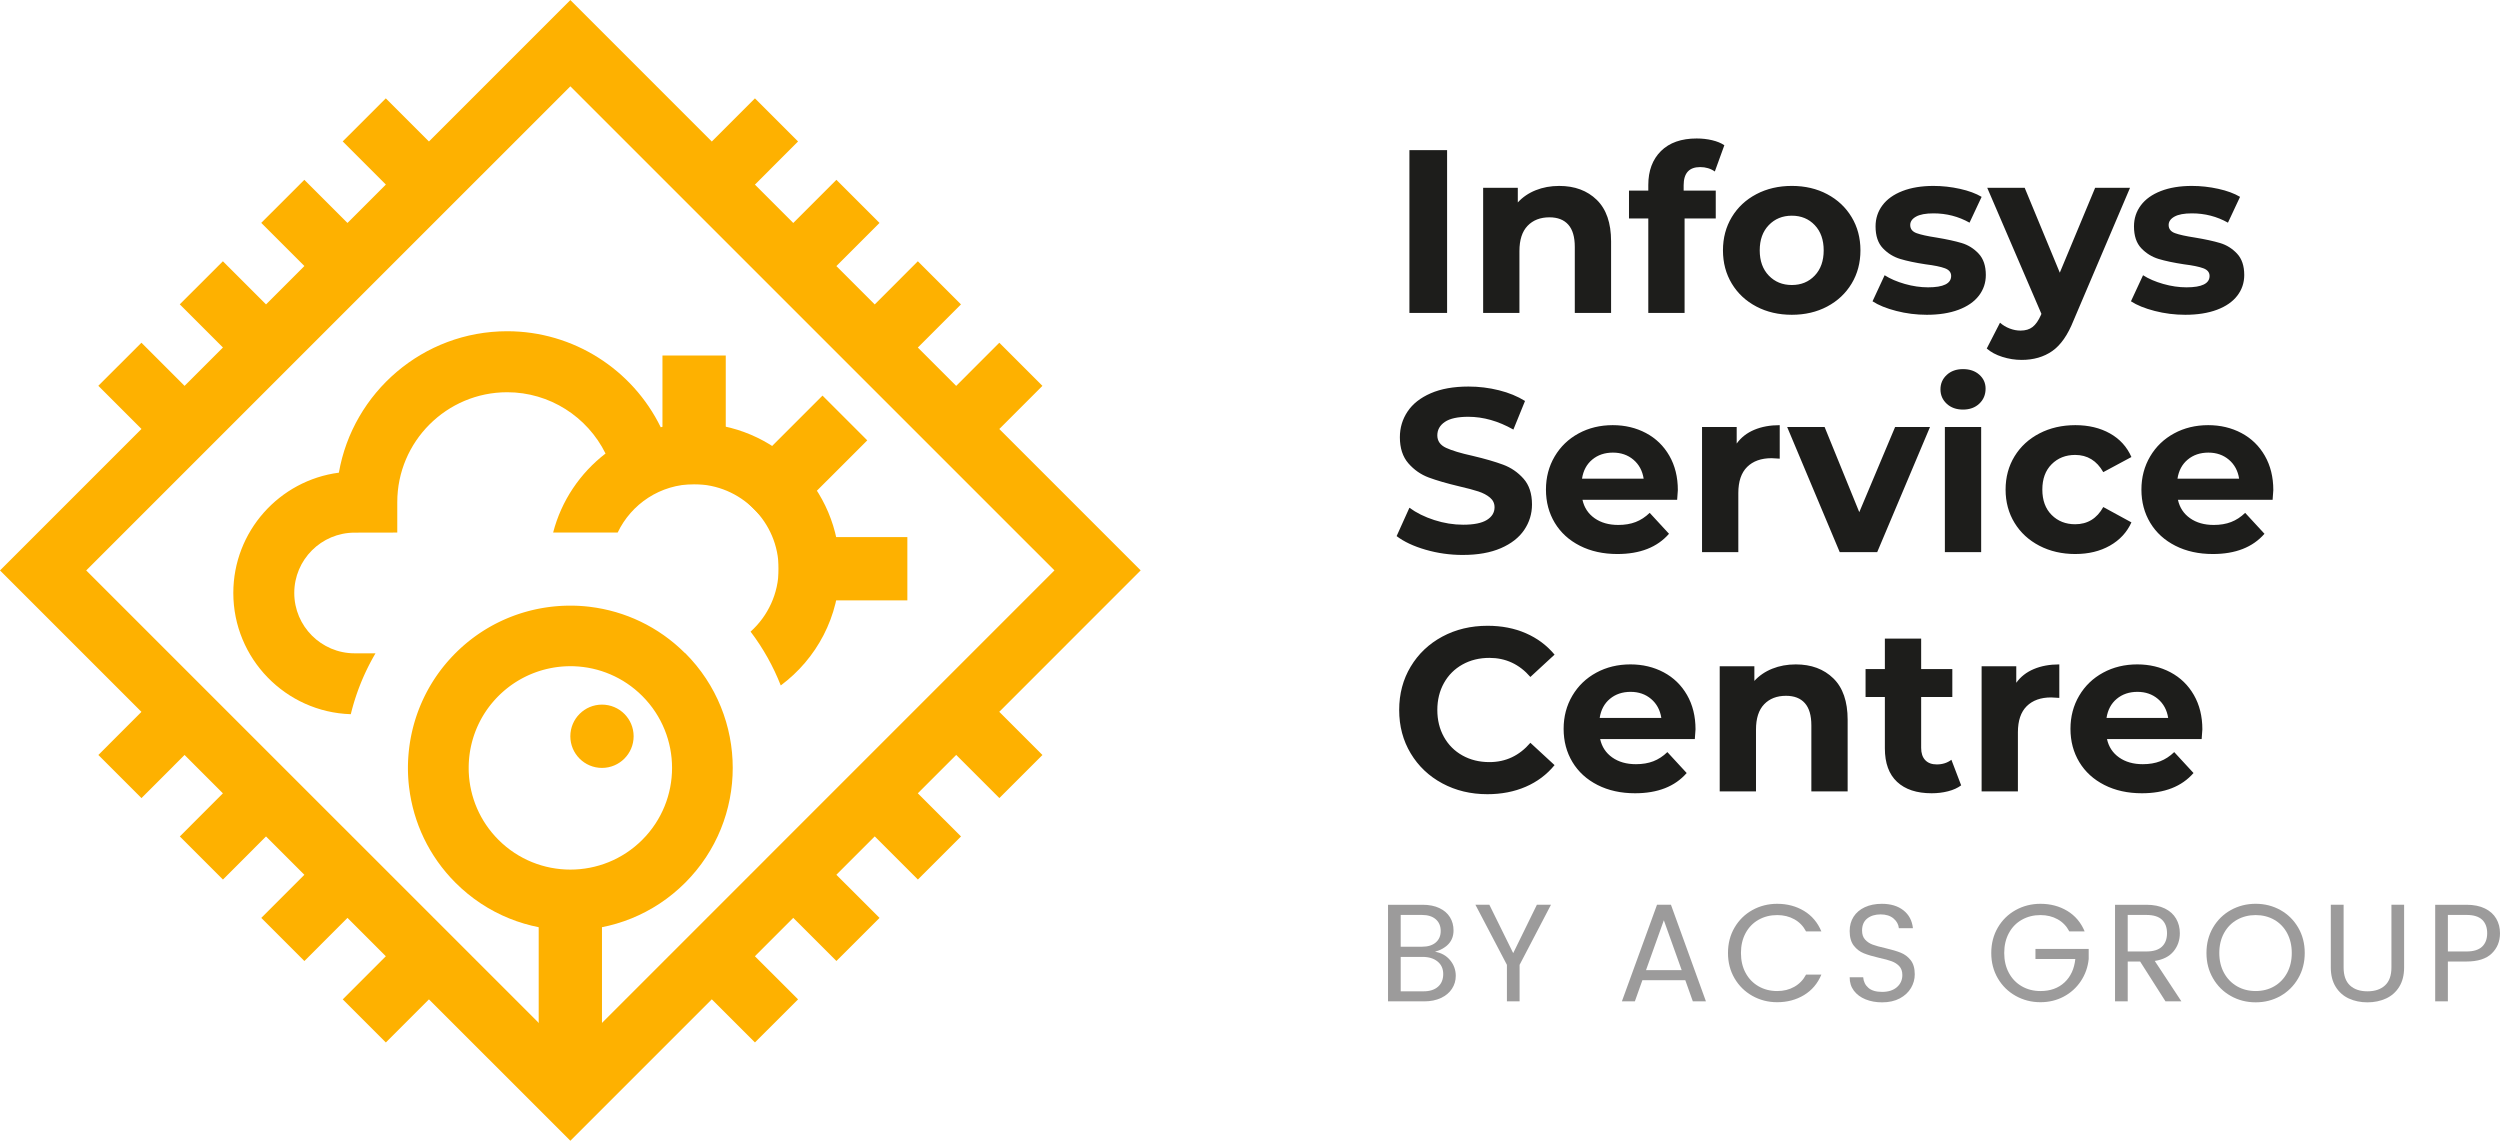 <?xml version="1.0" encoding="UTF-8"?>
<!DOCTYPE svg PUBLIC "-//W3C//DTD SVG 1.1//EN" "http://www.w3.org/Graphics/SVG/1.1/DTD/svg11.dtd">
<!-- Creator: CorelDRAW -->
<svg xmlns="http://www.w3.org/2000/svg" xml:space="preserve" width="4.545in" height="2.074in" version="1.1" style="shape-rendering:geometricPrecision; text-rendering:geometricPrecision; image-rendering:optimizeQuality; fill-rule:evenodd; clip-rule:evenodd"
viewBox="0 0 4545.44 2073.96"
 xmlns:xlink="http://www.w3.org/1999/xlink"
 xmlns:xodm="http://www.corel.com/coreldraw/odm/2003">
 <defs>
  <style type="text/css">
   <![CDATA[
    .fil2 {fill:#FEB100}
    .fil1 {fill:#1D1D1B;fill-rule:nonzero}
    .fil0 {fill:#9C9B9B;fill-rule:nonzero}
    .fil3 {fill:#FEB100;fill-rule:nonzero}
   ]]>
  </style>
 </defs>
 <g id="Layer_x0020_1">
  <g id="_2893885346432">
   <g>
    <g>
     <path class="fil0" d="M2614.52 1793.94c6.34,-5.59 9.51,-13.3 9.51,-23.07 0,-9.62 -3.41,-17.24 -10.27,-22.8 -6.83,-5.59 -15.92,-8.38 -27.25,-8.38l-39.78 0 0 62.57 41.59 0c11.14,0 19.87,-2.77 26.21,-8.33zm-67.8 -72.77l38.77 0c10.64,0 18.97,-2.56 24.98,-7.71 5.99,-5.15 8.99,-12.13 8.99,-20.89 0,-8.97 -3,-16.06 -8.99,-21.29 -6.01,-5.22 -14.34,-7.87 -24.98,-7.87l-38.77 0 0 57.76zm89.73 24.35c6.91,8.3 10.38,17.81 10.38,28.65 0,8.61 -2.31,16.44 -6.98,23.56 -4.64,7.1 -11.31,12.66 -20.02,16.7 -8.7,4.09 -18.78,6.1 -30.28,6.1l-65.9 0 0 -175.62 62.85 0c12,0 22.24,2.06 30.69,6.1 8.44,4.02 14.83,9.58 19.11,16.58 4.33,7 6.46,15.02 6.46,23.97 0,9.77 -2.93,17.93 -8.85,24.43 -5.91,6.53 -14.19,11.29 -24.84,14.34 11.33,1.86 20.44,6.93 27.37,15.19z"/>
     <polygon class="fil0" points="2819.93,1644.9 2762.89,1754.15 2762.89,1820.53 2739.85,1820.53 2739.85,1754.15 2682.58,1644.9 2707.92,1644.9 2751.26,1732.85 2794.31,1644.9 "/>
     <path class="fil0" d="M3057.61 1763.78l-32.46 -90.72 -32.41 90.72 64.87 0zm6.57 18.26l-78.04 0 -13.67 38.49 -23.59 0 63.87 -175.63 25.33 0 63.61 175.63 -23.82 0 -13.7 -38.49z"/>
     <path class="fil0" d="M3280.01 1656.05c14.28,8.64 24.79,21.06 31.56,37.28l-27.87 0c-5.09,-9.65 -12.16,-17.01 -21.32,-22.05 -9.11,-5.08 -19.48,-7.62 -31.15,-7.62 -12.48,0 -23.77,2.83 -33.82,8.5 -10.06,5.65 -17.91,13.74 -23.59,24.19 -5.65,10.46 -8.47,22.57 -8.47,36.25 0,13.67 2.81,25.76 8.47,36.22 5.68,10.5 13.53,18.59 23.59,24.37 10.05,5.74 21.34,8.58 33.82,8.58 11.67,0 22.05,-2.56 31.15,-7.73 9.16,-5.16 16.23,-12.52 21.32,-22.14l27.87 0c-6.77,16.2 -17.28,28.6 -31.56,37.23 -14.29,8.64 -30.54,12.94 -48.78,12.94 -16.39,0 -31.44,-3.86 -45.11,-11.52 -13.67,-7.69 -24.48,-18.33 -32.43,-31.93 -7.95,-13.63 -11.9,-28.95 -11.9,-46.01 0,-17.22 3.95,-32.65 11.9,-46.22 7.95,-13.61 18.76,-24.23 32.43,-31.85 13.67,-7.57 28.72,-11.4 45.11,-11.4 18.24,0 34.5,4.33 48.78,12.91z"/>
     <path class="fil0" d="M3474.5 1796.22c-4.54,7.76 -11.33,14.08 -20.25,18.88 -8.98,4.78 -19.7,7.22 -32.19,7.22 -11.17,0 -21.22,-1.82 -30.17,-5.44 -8.96,-3.62 -15.99,-8.89 -21.17,-15.7 -5.16,-6.86 -7.71,-15.03 -7.71,-24.49l24.58 0c0.67,7.95 3.83,14.39 9.51,19.28 5.63,4.92 13.96,7.33 24.96,7.33 11.3,0 20.27,-2.86 26.85,-8.58 6.6,-5.75 9.89,-13.11 9.89,-22.05 0,-6.77 -1.87,-12.14 -5.57,-16.11 -3.74,-3.97 -8.37,-6.95 -13.95,-8.98 -5.58,-2.06 -13.01,-4.07 -22.31,-6.08 -11.63,-2.72 -21.07,-5.49 -28.24,-8.38 -7.19,-2.86 -13.27,-7.5 -18.24,-13.93 -4.99,-6.43 -7.47,-15.3 -7.47,-26.59 0,-9.81 2.36,-18.45 7.09,-25.87 4.73,-7.46 11.52,-13.22 20.39,-17.37 8.87,-4.12 19.23,-6.2 31.04,-6.2 16.04,0 29.12,3.93 39.17,11.78 10.03,7.88 15.83,18.71 17.34,32.55l-25.57 0c-0.69,-6.91 -3.96,-12.8 -9.77,-17.72 -5.82,-4.9 -13.65,-7.36 -23.44,-7.36 -9.98,0 -18.08,2.51 -24.34,7.47 -6.22,5 -9.37,12.31 -9.37,21.94 0,6.93 1.86,12.42 5.58,16.46 3.72,4.04 8.33,7.12 13.81,9.13 5.49,2.01 13.13,4.17 22.93,6.32 11.5,2.69 20.8,5.46 27.89,8.28 7.07,2.77 13.13,7.29 18.1,13.51 4.99,6.29 7.5,14.88 7.5,25.88 0,8.78 -2.29,17.08 -6.86,24.83z"/>
     <path class="fil0" d="M3758.7 1656.05c14.29,8.64 24.79,21.06 31.56,37.28l-27.86 0c-5.09,-9.65 -12.17,-17.01 -21.29,-22.05 -9.13,-5.08 -19.52,-7.62 -31.19,-7.62 -12.49,0 -23.77,2.83 -33.83,8.5 -10.06,5.65 -17.91,13.74 -23.56,24.19 -5.66,10.46 -8.5,22.57 -8.5,36.25 0,13.67 2.83,25.76 8.5,36.22 5.65,10.5 13.5,18.59 23.56,24.37 10.06,5.74 21.33,8.58 33.83,8.58 17.91,0 32.5,-5.22 43.72,-15.69 11.24,-10.48 17.79,-24.7 19.66,-42.6l-72.48 0 0 -18.22 96.8 0 0 18.22c-1.51,14.88 -6.31,28.32 -14.31,40.31 -8.04,12 -18.43,21.37 -31.17,28.13 -12.76,6.77 -26.85,10.15 -42.21,10.15 -16.39,0 -31.41,-3.86 -45.09,-11.52 -13.7,-7.69 -24.51,-18.33 -32.46,-31.93 -7.93,-13.63 -11.9,-28.95 -11.9,-46.01 0,-17.22 3.98,-32.65 11.9,-46.22 7.94,-13.61 18.76,-24.23 32.46,-31.85 13.67,-7.57 28.69,-11.4 45.09,-11.4 18.24,0 34.52,4.33 48.78,12.91z"/>
     <path class="fil0" d="M3868.57 1729.81l33.94 0c12.7,0 22.12,-2.93 28.27,-8.72 6.17,-5.85 9.25,-14.01 9.25,-24.46 0,-10.48 -3.03,-18.62 -9.13,-24.48 -6.07,-5.8 -15.52,-8.73 -28.39,-8.73l-33.94 0 0 66.4zm68.68 90.72l-46.13 -72.45 -22.55 0 0 72.45 -23.07 0 0 -175.62 57.01 0c13.2,0 24.34,2.27 33.48,6.74 9.11,4.47 15.94,10.62 20.51,18.48 4.57,7.88 6.84,16.7 6.84,26.5 0,12.65 -3.79,23.66 -11.4,32.93 -7.59,9.28 -19,15.11 -34.21,17.48l48.43 73.49 -28.91 0z"/>
     <path class="fil0" d="M4067.38 1672.15c-10.05,5.65 -17.95,13.74 -23.7,24.2 -5.75,10.48 -8.61,22.57 -8.61,36.24 0,13.67 2.86,25.76 8.61,36.22 5.75,10.5 13.65,18.59 23.7,24.37 10.05,5.75 21.34,8.58 33.83,8.58 12.49,0 23.72,-2.83 33.71,-8.58 9.96,-5.78 17.76,-13.87 23.44,-24.37 5.63,-10.45 8.49,-22.54 8.49,-36.22 0,-13.67 -2.86,-25.76 -8.49,-36.24 -5.68,-10.46 -13.49,-18.54 -23.44,-24.2 -9.98,-5.63 -21.22,-8.5 -33.71,-8.5 -12.49,0 -23.78,2.87 -33.83,8.5zm78.83 -17.63c13.58,7.62 24.34,18.24 32.29,31.85 7.94,13.6 11.92,29 11.92,46.22 0,17.06 -3.98,32.44 -11.92,46.11 -7.94,13.72 -18.71,24.41 -32.29,32.1 -13.61,7.69 -28.6,11.49 -45,11.49 -16.4,0 -31.42,-3.81 -45.12,-11.49 -13.69,-7.69 -24.48,-18.38 -32.43,-32.1 -7.95,-13.67 -11.92,-29.05 -11.92,-46.11 0,-17.22 3.97,-32.63 11.92,-46.22 7.95,-13.61 18.74,-24.23 32.43,-31.85 13.7,-7.57 28.72,-11.4 45.12,-11.4 16.39,0 31.39,3.83 45,11.4z"/>
     <path class="fil0" d="M4261.1 1644.9l0 114.07c0,14.5 3.86,25.38 11.52,32.55 7.69,7.17 18.31,10.74 31.82,10.74 13.5,0 24.17,-3.57 31.93,-10.74 7.76,-7.17 11.67,-18.05 11.67,-32.55l0 -114.07 23.06 0 0 114.07c0,13.81 -2.98,25.55 -8.89,35.09 -5.91,9.56 -13.91,16.63 -24.06,21.29 -10.15,4.63 -21.39,6.95 -33.71,6.95 -12.5,0 -23.77,-2.32 -33.83,-6.95 -10.06,-4.66 -18.03,-11.74 -23.94,-21.29 -5.91,-9.54 -8.87,-21.27 -8.87,-35.09l0 -114.07 23.3 0z"/>
     <path class="fil0" d="M4512.89 1721.08c6.17,-5.84 9.25,-14 9.25,-24.46 0,-10.48 -3.03,-18.61 -9.13,-24.46 -6.08,-5.82 -15.52,-8.76 -28.39,-8.76l-33.94 0 0 66.41 33.94 0c12.68,0 22.12,-2.91 28.27,-8.73zm-62.22 26.99l0 72.46 -23.07 0 0 -175.62 57.01 0c13.2,0 24.34,2.27 33.45,6.74 9.13,4.47 15.99,10.62 20.54,18.47 4.57,7.88 6.83,16.7 6.83,26.5 0,14.86 -4.99,27.16 -15.04,36.88 -10.08,9.7 -25.34,14.57 -45.78,14.57l-33.94 0z"/>
    </g>
    <path class="fil1" d="M2562.56 272.8l68.51 0 0 296.04 -68.51 0 0 -296.04zm272.36 65.13c28.19,0 50.96,8.46 68.3,25.37 17.34,16.92 26.01,42.01 26.01,75.28l0 130.26 -65.98 0 0 -120.11c0,-18.04 -3.94,-31.5 -11.84,-40.39 -7.89,-8.88 -19.31,-13.32 -34.26,-13.32 -16.63,0 -29.89,5.15 -39.75,15.44 -9.87,10.29 -14.8,25.59 -14.8,45.89l0 112.5 -65.98 0 0 -227.53 63.02 0 0 26.64c8.74,-9.59 19.59,-16.99 32.56,-22.2 12.97,-5.21 27.21,-7.82 42.72,-7.82zm226.26 8.46l58.36 0 0 50.75 -56.67 0 0 171.7 -65.98 0 0 -171.7 -35.1 0 0 -50.75 35.1 0 0 -10.15c0,-25.94 7.69,-46.52 23.05,-61.74 15.37,-15.22 37,-22.84 64.92,-22.84 9.87,0 19.24,1.06 28.12,3.17 8.88,2.11 16.28,5.15 22.2,9.09l-17.34 47.79c-7.61,-5.36 -16.5,-8.04 -26.65,-8.04 -20.02,0 -30.03,11 -30.03,32.99l0 9.73zm196.66 225.83c-23.96,0 -45.46,-5 -64.5,-15.01 -19.03,-10.01 -33.9,-23.89 -44.62,-41.66 -10.71,-17.76 -16.07,-37.92 -16.07,-60.48 0,-22.56 5.36,-42.72 16.07,-60.48 10.72,-17.76 25.59,-31.65 44.62,-41.66 19.03,-10.01 40.53,-15.02 64.5,-15.02 23.96,0 45.39,5 64.28,15.02 18.89,10.01 33.69,23.89 44.41,41.66 10.72,17.76 16.07,37.92 16.07,60.48 0,22.56 -5.35,42.71 -16.07,60.48 -10.71,17.76 -25.52,31.65 -44.41,41.66 -18.89,10.01 -40.32,15.01 -64.28,15.01zm0 -54.13c16.92,0 30.8,-5.71 41.66,-17.13 10.85,-11.42 16.28,-26.71 16.28,-45.89 0,-19.17 -5.43,-34.47 -16.28,-45.89 -10.85,-11.42 -24.74,-17.13 -41.66,-17.13 -16.92,0 -30.87,5.71 -41.87,17.13 -11,11.42 -16.49,26.71 -16.49,45.89 0,19.17 5.5,34.47 16.49,45.89 11,11.42 24.95,17.13 41.87,17.13zm245.3 54.13c-18.89,0 -37.36,-2.32 -55.41,-6.98 -18.04,-4.65 -32.42,-10.5 -43.14,-17.55l21.99 -47.37c10.15,6.48 22.42,11.77 36.8,15.86 14.38,4.09 28.48,6.13 42.29,6.13 27.91,0 41.87,-6.91 41.87,-20.72 0,-6.48 -3.81,-11.14 -11.42,-13.96 -7.61,-2.82 -19.31,-5.22 -35.1,-7.19 -18.61,-2.82 -33.97,-6.06 -46.09,-9.73 -12.13,-3.67 -22.63,-10.15 -31.51,-19.45 -8.88,-9.3 -13.32,-22.56 -13.32,-39.76 0,-14.38 4.16,-27.13 12.48,-38.27 8.31,-11.14 20.44,-19.81 36.37,-26.01 15.93,-6.2 34.75,-9.3 56.46,-9.3 16.07,0 32.07,1.76 48,5.29 15.93,3.52 29.11,8.39 39.54,14.59l-21.99 46.94c-20.02,-11.28 -41.87,-16.92 -65.55,-16.92 -14.1,0 -24.67,1.97 -31.72,5.92 -7.05,3.94 -10.57,9.02 -10.57,15.22 0,7.05 3.8,11.98 11.42,14.8 7.61,2.82 19.74,5.5 36.37,8.04 18.61,3.1 33.83,6.41 45.68,9.94 11.84,3.52 22.13,9.94 30.87,19.24 8.74,9.3 13.11,22.27 13.11,38.91 0,14.1 -4.23,26.65 -12.69,37.64 -8.46,11 -20.8,19.52 -37.01,25.59 -16.21,6.06 -35.45,9.09 -57.72,9.09zm369.63 -230.91l-102.77 241.48c-10.43,26.22 -23.33,44.69 -38.7,55.4 -15.37,10.71 -33.91,16.07 -55.61,16.07 -11.84,0 -23.54,-1.83 -35.1,-5.5 -11.56,-3.67 -21,-8.74 -28.33,-15.23l24.11 -46.94c5.07,4.51 10.93,8.04 17.55,10.57 6.63,2.54 13.18,3.81 19.67,3.81 9.02,0 16.35,-2.19 21.99,-6.56 5.64,-4.37 10.71,-11.63 15.22,-21.78l0.85 -2.11 -98.54 -229.22 68.09 0 63.86 154.36 64.28 -154.36 63.44 0zm100.23 230.91c-18.89,0 -37.36,-2.32 -55.41,-6.98 -18.04,-4.65 -32.42,-10.5 -43.14,-17.55l21.99 -47.37c10.15,6.48 22.42,11.77 36.8,15.86 14.38,4.09 28.48,6.13 42.29,6.13 27.91,0 41.87,-6.91 41.87,-20.72 0,-6.48 -3.81,-11.14 -11.42,-13.96 -7.61,-2.82 -19.31,-5.22 -35.1,-7.19 -18.61,-2.82 -33.97,-6.06 -46.09,-9.73 -12.13,-3.67 -22.63,-10.15 -31.51,-19.45 -8.88,-9.3 -13.32,-22.56 -13.32,-39.76 0,-14.38 4.16,-27.13 12.48,-38.27 8.31,-11.14 20.44,-19.81 36.37,-26.01 15.93,-6.2 34.75,-9.3 56.46,-9.3 16.07,0 32.07,1.76 48,5.29 15.93,3.52 29.11,8.39 39.54,14.59l-21.99 46.94c-20.02,-11.28 -41.87,-16.92 -65.55,-16.92 -14.1,0 -24.67,1.97 -31.72,5.92 -7.05,3.94 -10.57,9.02 -10.57,15.22 0,7.05 3.8,11.98 11.42,14.8 7.61,2.82 19.74,5.5 36.37,8.04 18.61,3.1 33.83,6.41 45.68,9.94 11.84,3.52 22.13,9.94 30.87,19.24 8.74,9.3 13.11,22.27 13.11,38.91 0,14.1 -4.23,26.65 -12.69,37.64 -8.46,11 -20.8,19.52 -37.01,25.59 -16.21,6.06 -35.45,9.09 -57.72,9.09zm-1313.16 436.67c-23.4,0 -46.03,-3.17 -67.88,-9.52 -21.85,-6.34 -39.4,-14.59 -52.65,-24.74l23.26 -51.59c12.69,9.3 27.77,16.78 45.25,22.41 17.48,5.64 34.96,8.46 52.44,8.46 19.46,0 33.83,-2.89 43.14,-8.67 9.3,-5.78 13.96,-13.46 13.96,-23.05 0,-7.05 -2.75,-12.9 -8.25,-17.55 -5.5,-4.65 -12.55,-8.39 -21.15,-11.21 -8.6,-2.82 -20.23,-5.92 -34.89,-9.3 -22.56,-5.36 -41.02,-10.71 -55.4,-16.07 -14.38,-5.36 -26.72,-13.96 -37,-25.8 -10.29,-11.84 -15.44,-27.63 -15.44,-47.37 0,-17.2 4.65,-32.78 13.96,-46.73 9.3,-13.96 23.33,-25.02 42.08,-33.2 18.75,-8.17 41.66,-12.26 68.72,-12.26 18.89,0 37.36,2.26 55.4,6.77 18.04,4.51 33.83,11 47.37,19.45l-21.15 52.02c-27.35,-15.51 -54.7,-23.26 -82.05,-23.26 -19.17,0 -33.34,3.1 -42.5,9.3 -9.17,6.2 -13.75,14.38 -13.75,24.53 0,10.15 5.29,17.69 15.86,22.63 10.57,4.93 26.71,9.8 48.42,14.59 22.56,5.35 41.02,10.71 55.41,16.07 14.38,5.35 26.71,13.81 37,25.37 10.29,11.56 15.44,27.21 15.44,46.94 0,16.92 -4.72,32.35 -14.17,46.31 -9.44,13.96 -23.61,25.02 -42.5,33.2 -18.89,8.18 -41.87,12.26 -68.93,12.26zm390.78 -117.99c0,0.84 -0.42,6.76 -1.27,17.76l-172.13 0c3.1,14.1 10.43,25.24 21.99,33.41 11.56,8.17 25.94,12.26 43.14,12.26 11.84,0 22.35,-1.76 31.51,-5.29 9.17,-3.52 17.69,-9.09 25.59,-16.7l35.1 38.06c-21.43,24.53 -52.72,36.79 -93.89,36.79 -25.66,0 -48.35,-5 -68.09,-15.01 -19.74,-10.01 -34.96,-23.89 -45.68,-41.66 -10.71,-17.76 -16.07,-37.92 -16.07,-60.48 0,-22.28 5.29,-42.36 15.86,-60.27 10.57,-17.9 25.09,-31.86 43.56,-41.87 18.47,-10.01 39.12,-15.02 61.96,-15.02 22.28,0 42.43,4.8 60.48,14.38 18.04,9.59 32.21,23.33 42.5,41.24 10.29,17.9 15.44,38.7 15.44,62.38zm-117.99 -68.09c-14.94,0 -27.49,4.23 -37.64,12.69 -10.15,8.46 -16.35,20.02 -18.61,34.68l112.07 0c-2.26,-14.38 -8.46,-25.87 -18.61,-34.47 -10.15,-8.6 -22.56,-12.9 -37.22,-12.9zm224.99 -16.5c7.89,-11 18.54,-19.31 31.93,-24.95 13.39,-5.64 28.83,-8.46 46.31,-8.46l0 60.9c-7.33,-0.56 -12.26,-0.85 -14.8,-0.85 -18.89,0 -33.69,5.29 -44.41,15.86 -10.71,10.57 -16.07,26.43 -16.07,47.58l0 107.42 -65.98 0 0 -227.53 63.02 0 0 30.02zm351.44 -30.02l-96 227.53 -68.09 0 -95.58 -227.53 68.09 0 63.02 154.79 65.13 -154.79 63.44 0zm27.07 0l65.98 0 0 227.53 -65.98 0 0 -227.53zm32.99 -31.72c-12.12,0 -21.99,-3.52 -29.6,-10.57 -7.61,-7.05 -11.42,-15.79 -11.42,-26.22 0,-10.43 3.81,-19.17 11.42,-26.22 7.61,-7.05 17.48,-10.57 29.6,-10.57 12.13,0 21.99,3.38 29.61,10.15 7.61,6.77 11.42,15.22 11.42,25.37 0,11 -3.81,20.09 -11.42,27.28 -7.61,7.19 -17.48,10.78 -29.61,10.78zm204.27 262.63c-24.25,0 -46.03,-5 -65.34,-15.01 -19.31,-10.01 -34.4,-23.89 -45.25,-41.66 -10.85,-17.76 -16.28,-37.92 -16.28,-60.48 0,-22.56 5.43,-42.72 16.28,-60.48 10.85,-17.76 25.94,-31.65 45.25,-41.66 19.31,-10.01 41.09,-15.02 65.34,-15.02 23.96,0 44.9,5 62.8,15.02 17.9,10.01 30.94,24.31 39.12,42.93l-51.17 27.49c-11.84,-20.86 -28.9,-31.3 -51.17,-31.3 -17.2,0 -31.44,5.64 -42.71,16.92 -11.28,11.28 -16.92,26.64 -16.92,46.1 0,19.45 5.64,34.82 16.92,46.1 11.28,11.28 25.52,16.91 42.71,16.91 22.56,0 39.61,-10.43 51.17,-31.3l51.17 27.91c-8.18,18.04 -21.22,32.14 -39.12,42.29 -17.91,10.15 -38.84,15.22 -62.8,15.22zm359.9 -116.3c0,0.84 -0.42,6.76 -1.27,17.76l-172.13 0c3.1,14.1 10.43,25.24 21.99,33.41 11.56,8.17 25.94,12.26 43.14,12.26 11.84,0 22.35,-1.76 31.51,-5.29 9.17,-3.52 17.69,-9.09 25.59,-16.7l35.1 38.06c-21.43,24.53 -52.72,36.79 -93.89,36.79 -25.66,0 -48.35,-5 -68.09,-15.01 -19.74,-10.01 -34.96,-23.89 -45.68,-41.66 -10.71,-17.76 -16.07,-37.92 -16.07,-60.48 0,-22.28 5.29,-42.36 15.86,-60.27 10.57,-17.9 25.09,-31.86 43.56,-41.87 18.47,-10.01 39.12,-15.02 61.96,-15.02 22.28,0 42.43,4.8 60.48,14.38 18.04,9.59 32.21,23.33 42.5,41.24 10.29,17.9 15.44,38.7 15.44,62.38zm-117.99 -68.09c-14.94,0 -27.49,4.23 -37.64,12.69 -10.15,8.46 -16.35,20.02 -18.61,34.68l112.07 0c-2.26,-14.38 -8.46,-25.87 -18.61,-34.47 -10.15,-8.6 -22.56,-12.9 -37.22,-12.9zm-1311.05 621.06c-30.17,0 -57.44,-6.56 -81.83,-19.67 -24.39,-13.11 -43.56,-31.3 -57.52,-54.56 -13.96,-23.26 -20.94,-49.55 -20.94,-78.87 0,-29.32 6.98,-55.61 20.94,-78.87 13.96,-23.26 33.13,-41.45 57.52,-54.56 24.39,-13.11 51.81,-19.67 82.26,-19.67 25.66,0 48.85,4.51 69.57,13.54 20.72,9.02 38.13,21.99 52.23,38.91l-43.98 40.6c-20.02,-23.12 -44.83,-34.68 -74.43,-34.68 -18.33,0 -34.68,4.02 -49.06,12.06 -14.38,8.04 -25.59,19.24 -33.62,33.62 -8.04,14.38 -12.06,30.73 -12.06,49.06 0,18.33 4.02,34.68 12.06,49.06 8.04,14.38 19.24,25.59 33.62,33.62 14.38,8.04 30.73,12.06 49.06,12.06 29.6,0 54.41,-11.7 74.43,-35.1l43.98 40.6c-14.1,17.2 -31.58,30.31 -52.44,39.33 -20.86,9.02 -44.12,13.53 -69.78,13.53zm378.51 -117.99c0,0.84 -0.42,6.76 -1.27,17.76l-172.13 0c3.1,14.1 10.43,25.24 21.99,33.41 11.56,8.17 25.94,12.26 43.14,12.26 11.84,0 22.35,-1.76 31.51,-5.29 9.17,-3.52 17.69,-9.09 25.59,-16.7l35.1 38.06c-21.43,24.53 -52.72,36.79 -93.89,36.79 -25.66,0 -48.35,-5 -68.09,-15.01 -19.74,-10.01 -34.96,-23.89 -45.68,-41.66 -10.71,-17.76 -16.07,-37.92 -16.07,-60.48 0,-22.28 5.29,-42.36 15.86,-60.27 10.57,-17.9 25.09,-31.86 43.56,-41.87 18.47,-10.01 39.12,-15.02 61.96,-15.02 22.28,0 42.43,4.8 60.48,14.38 18.04,9.59 32.21,23.33 42.5,41.24 10.29,17.9 15.44,38.7 15.44,62.38zm-117.99 -68.09c-14.94,0 -27.49,4.23 -37.64,12.69 -10.15,8.46 -16.35,20.02 -18.61,34.68l112.07 0c-2.26,-14.38 -8.46,-25.87 -18.61,-34.47 -10.15,-8.6 -22.56,-12.9 -37.22,-12.9zm300.27 -49.91c28.19,0 50.96,8.46 68.3,25.37 17.34,16.92 26.01,42.01 26.01,75.28l0 130.26 -65.98 0 0 -120.11c0,-18.04 -3.94,-31.5 -11.84,-40.39 -7.89,-8.88 -19.31,-13.32 -34.26,-13.32 -16.63,0 -29.89,5.15 -39.75,15.44 -9.87,10.29 -14.8,25.59 -14.8,45.89l0 112.5 -65.98 0 0 -227.53 63.02 0 0 26.64c8.74,-9.59 19.59,-16.99 32.56,-22.2 12.97,-5.21 27.21,-7.82 42.72,-7.82zm300.69 219.92c-6.48,4.79 -14.45,8.39 -23.89,10.78 -9.44,2.4 -19.38,3.59 -29.81,3.59 -27.07,0 -48,-6.91 -62.8,-20.72 -14.8,-13.81 -22.2,-34.12 -22.2,-60.9l0 -93.46 -35.1 0 0 -50.75 35.1 0 0 -55.41 65.98 0 0 55.41 56.67 0 0 50.75 -56.67 0 0 92.62c0,9.59 2.47,16.99 7.4,22.2 4.93,5.22 11.91,7.82 20.93,7.82 10.43,0 19.31,-2.82 26.65,-8.46l17.76 46.52zm100.23 -186.51c7.89,-11 18.54,-19.31 31.93,-24.95 13.39,-5.64 28.83,-8.46 46.31,-8.46l0 60.9c-7.33,-0.56 -12.26,-0.85 -14.8,-0.85 -18.89,0 -33.69,5.29 -44.41,15.86 -10.71,10.57 -16.07,26.43 -16.07,47.58l0 107.42 -65.98 0 0 -227.53 63.02 0 0 30.02zm338.33 84.59c0,0.84 -0.42,6.76 -1.27,17.76l-172.13 0c3.1,14.1 10.43,25.24 21.99,33.41 11.56,8.17 25.94,12.26 43.14,12.26 11.84,0 22.35,-1.76 31.51,-5.29 9.17,-3.52 17.69,-9.09 25.59,-16.7l35.1 38.06c-21.43,24.53 -52.72,36.79 -93.89,36.79 -25.66,0 -48.35,-5 -68.09,-15.01 -19.74,-10.01 -34.96,-23.89 -45.68,-41.66 -10.71,-17.76 -16.07,-37.92 -16.07,-60.48 0,-22.28 5.29,-42.36 15.86,-60.27 10.57,-17.9 25.09,-31.86 43.56,-41.87 18.47,-10.01 39.12,-15.02 61.96,-15.02 22.28,0 42.43,4.8 60.48,14.38 18.04,9.59 32.21,23.33 42.5,41.24 10.29,17.9 15.44,38.7 15.44,62.38zm-117.99 -68.09c-14.94,0 -27.49,4.23 -37.64,12.69 -10.15,8.46 -16.35,20.02 -18.61,34.68l112.07 0c-2.26,-14.38 -8.46,-25.87 -18.61,-34.47 -10.15,-8.6 -22.56,-12.9 -37.22,-12.9z"/>
   </g>
   <polygon class="fil2" points="1094.5,1954.32 979.44,1954.32 979.44,1667.28 1094.5,1667.28 "/>
   <path class="fil3" d="M1245.76 1187.28c57.65,57.65 86.48,133.22 86.48,208.79 -0,75.57 -28.83,151.14 -86.48,208.79l-0 0c-57.65,57.65 -133.22,86.48 -208.79,86.48 -75.57,-0 -151.14,-28.83 -208.79,-86.48 -48.5,-48.5 -76.59,-109.68 -84.3,-172.87l-0.07 -0.56 0 -0.01 -0.07 -0.55 -0.25 -2.24 -0.07 -0.56 -0.02 -0.18 -0.04 -0.38 -0.23 -2.24 -0.06 -0.56 -0.04 -0.35 -0.02 -0.21 -0 -0.06 -0.25 -2.74 -0.04 -0.52 -0 -0.04 -0.04 -0.56 -0.22 -2.81 -0.01 -0.12 -0.03 -0.44 -0.19 -2.81 -0.02 -0.29 -0.19 -3.52 -0 -0.02 -0 -0.11 -0.02 -0.56 -0.12 -2.81 0 -0.06 -0.1 -3.31 -0.01 -0.22 -0.01 -0.34 -0.05 -2.81 -0 -0.39 -0 -0.17 -0.02 -3.37 0 -0 0.02 -3.54 -0 -0 0.07 -3.54 0 0 0.11 -3.54 0 -0 0.15 -3.54 -0 -0 0.2 -3.54 -0 -0 0.24 -3.53 -0 -0 0.28 -3.53 0 -0 0.32 -3.53 -0 -0 0.36 -3.52 0.4 -3.52 -0 -0 0.44 -3.52 0.48 -3.51 0 -0 0.53 -3.51 -0 0 0.57 -3.5 -0 -0 0.61 -3.5 0.65 -3.49 0.7 -3.49 0.74 -3.48 0 -0 0.78 -3.47 0 -0 0.82 -3.46 -0 -0 0.87 -3.45 0.91 -3.45 0 0 0.95 -3.44 0 0 0.99 -3.43 1.04 -3.42 0 0 1.08 -3.41 1.12 -3.4 1.16 -3.39 1.2 -3.37 0 -0.01 1.24 -3.36 0 -0 1.29 -3.35 0 -0 1.33 -3.33 0 -0 1.37 -3.32 0 0 1.42 -3.31 0 -0 1.45 -3.29 0 -0 1.5 -3.29 0 0 1.54 -3.27 0 0 1.58 -3.25 0 0 1.62 -3.24 0 0 1.66 -3.22 0 -0 1.71 -3.2 0 0 1.75 -3.19 0 0 1.79 -3.17 0 0 1.84 -3.15 0 0 1.87 -3.13 0 -0 1.92 -3.11 0 -0 1.96 -3.09 0 0 2 -3.08 0 -0 2.04 -3.06 0 -0 2.09 -3.04 0 -0 2.13 -3.02 0 0 2.17 -3 0 -0 2.21 -2.98 0 -0c0.74,-0.99 1.5,-1.97 2.26,-2.95l0 0 2.3 -2.93 0 0c0.77,-0.98 1.55,-1.94 2.34,-2.91l0 -0 2.39 -2.88 0 -0 2.42 -2.86 0 0 2.47 -2.84 0 0 2.52 -2.81 0 -0 2.55 -2.79 0 -0c0.86,-0.92 1.72,-1.84 2.6,-2.76l0 0 2.63 -2.74 0 -0 2.68 -2.71 0 -0 2.71 -2.68 0 0 2.74 -2.63 0 -0c0.92,-0.87 1.84,-1.74 2.76,-2.6l0 0c0.93,-0.86 1.85,-1.7 2.79,-2.55l0 -0 2.81 -2.51 0 -0 2.83 -2.47 0 -0 2.86 -2.42 0 -0c0.96,-0.8 1.92,-1.6 2.88,-2.39l0 0 2.91 -2.34 0 0 2.93 -2.3 0 -0c0.98,-0.76 1.96,-1.51 2.95,-2.26l0 -0 2.98 -2.21 0 -0 2.99 -2.17 0 -0 3.02 -2.13 0 -0 3.04 -2.09 0 0 3.06 -2.04 0 -0 3.08 -2 0 0 3.09 -1.97 0 0 3.12 -1.92 0 0 3.13 -1.87 0 -0 3.15 -1.84 0 0 3.17 -1.79 0 -0 3.19 -1.75 0 0 3.2 -1.71 0 0 3.22 -1.67 0 -0 3.24 -1.62 0 0 3.25 -1.58 0 0 3.26 -1.54 0 -0 3.29 -1.5 0 0 3.29 -1.45 0 -0c1.1,-0.48 2.2,-0.94 3.31,-1.41l0 0 3.33 -1.37 0 -0 3.34 -1.33 0 -0 3.35 -1.29 0 0 3.37 -1.24 0 0 3.37 -1.2 3.39 -1.16 3.4 -1.12 3.41 -1.07 0 -0 3.42 -1.04 3.43 -0.99 0 0 3.44 -0.95 0 0 3.44 -0.91 3.46 -0.87 3.46 -0.82 0 0 3.47 -0.78 0 -0 3.48 -0.74 3.49 -0.7 3.49 -0.65 3.5 -0.61 0 -0 3.5 -0.57 3.51 -0.53 0 0 3.52 -0.49 3.52 -0.44 3.52 -0.4 3.53 -0.36 3.53 -0.31 3.54 -0.28 3.54 -0.23 3.54 -0.19 3.54 -0.14 3.54 -0.11 3.54 -0.07 3.54 -0.02 3.37 0.02 0.17 0 0.39 0 2.81 0.06 0.33 0.01 0.23 0 3.31 0.1 0.06 0 2.81 0.11 0.56 0.03 0.11 0 0.46 0.02 3.08 0.17 0.29 0.02 2.81 0.19 0.44 0.03 0.12 0.01 2.81 0.22 0.56 0.04 0.05 0 0.51 0.04 2.74 0.25 0.06 0 0.21 0.02 0.35 0.04 0.56 0.05 2.24 0.23 0.38 0.04 0.18 0.02 0.56 0.06 2.24 0.25 0.54 0.07 0.01 0 0.56 0.07c63.19,7.7 124.37,35.8 172.87,84.3zm-78.01 339.56c36.11,-36.11 54.17,-83.45 54.17,-130.78 0,-47.33 -18.06,-94.66 -54.17,-130.77 -34.35,-34.35 -78.86,-52.38 -123.85,-54.05l-0.13 -0 -0.13 -0.01 -0.01 0 -0.12 -0.01 -0.14 0 -0.12 0 -0.13 -0.01 -1.18 -0.04 -0.13 -0 -0.13 -0 -0.13 -0.01 -0.13 0 0 0 -0.12 -0 -0.14 -0 -0.13 -0 -0.13 0 -0.13 -0.01 -0.13 0 -1.04 -0.02 -0.13 -0 -0.13 0 -0.13 0 -1.96 -0.01 -0.13 0 -0.13 0 -0 -0.01 -2.22 0.02 0 -0 -2.22 0.05 -0 -0 -2.21 0.07 -0 -0.01 -2.2 0.09 -0.01 -0 -2.21 0.12 -0 -0 -2.22 0.15 0 -0 -2.22 0.17 0 0 -2.2 0.2 -0 -0 -2.2 0.23 0 0 -2.2 0.25 0 0 -2.21 0.28 -0 -0 -2.2 0.31 -0 -0 -2.19 0.33 -0 0 -2.19 0.36 -0 -0 -2.19 0.39 -2.19 0.41 0 0 -2.18 0.43 -2.19 0.47 -2.18 0.49 -2.17 0.51 -2.16 0.55 0 0 -2.16 0.57 -2.15 0.59 -2.15 0.63 -2.14 0.64 -0 0 -2.13 0.68 -2.13 0.7 -2.12 0.73 -2.11 0.76 -2.11 0.78 -2.11 0.8 -2.09 0.84 0 0 -2.08 0.86 -0 0 -2.07 0.88 -2.07 0.91 -2.06 0.94 -2.05 0.96 -2.04 1 -2.03 1.02 -2.02 1.04 -0 0 -2 1.07 -2 1.1 0 0 -1.98 1.12 -1.98 1.15 -0.01 0 -1.96 1.17 -1.95 1.2 -1.94 1.22 -0 0 -1.93 1.26 -1.92 1.28 -1.9 1.3 0 0 -1.9 1.34 0 0 -1.88 1.36 -1.86 1.39 -1.85 1.42 -0 0.01 -1.83 1.43 -1.83 1.46 0 0 -1.8 1.5 -0 0 -1.79 1.52 -0 0 -1.78 1.55 -1.76 1.57 -0.01 0 -1.74 1.6 0 0 -1.74 1.63 -0 0 -1.71 1.65 0 0 -1.7 1.67 -0 0 -1.68 1.7 0 0 -1.65 1.71 0 0 -1.63 1.74 -0 0.01 -1.6 1.74 -0 0 -1.57 1.77 -1.55 1.78 0 0 -1.52 1.79 0 0 -1.5 1.8 -0.01 0 -1.46 1.82 -1.44 1.84 0 0 -1.42 1.85 -1.39 1.86 -1.36 1.88 0 0 -1.34 1.89 -0 0 -1.3 1.9 -1.28 1.92 -1.26 1.92 -0 0 -1.23 1.94 -1.2 1.95 -1.18 1.96 0 0 -1.15 1.98 -1.13 1.98 0 0 -1.09 1.99 -1.07 2.01 0 0 -1.04 2.02 -1.02 2.03 -0.99 2.04 -0.97 2.05 -0.94 2.06 -0.92 2.07 -0.88 2.07 -0.86 2.09 -0.83 2.09 -0.81 2.11 -0.78 2.11 -0.75 2.11 -0.73 2.12 -0.7 2.13 -0.67 2.13 -0 0 -0.64 2.14 -0.63 2.15 -0.59 2.15 -0.57 2.16 -0.55 2.16 -0.51 2.17 -0.49 2.18 -0.46 2.18 -0.44 2.19 0 0 -0.41 2.19 -0.39 2.19 -0.35 2.2 -0.33 2.19 -0.3 2.2 -0.28 2.21 -0.25 2.2 -0.23 2.2 -0.2 2.21 -0.17 2.22 -0.14 2.22 -0.12 2.21 -0.09 2.22 -0.06 2.22 -0.04 2.22 -0.01 2.22 -0 0.13 0 0.13 0 0.13 0 0.13 0.01 1.7 0 0.13 0 0.13 0 0.13 0 0.13 0.02 1.31 0 0.13 0.01 0.13 0 0.13 -0 0 -0 0.13 0.01 0.13 0 0.14 0 0.13 0.01 0.26 0 0.13 0.01 0.39 0 0.13 0.01 0.13 0 0.13 0 0.14 0 0.13 0.01 0.13 0.01 0.12 -0 0.01 0 0.13 0.01 0.13 0 0.13 0 0.13 0.02 0.13 -0 0.13 0.01 0.26 0 0.13 0.01 0.13 0 0.13 0.01 0.14 0.01 0.13c2,44.49 20,88.43 53.98,122.42 36.11,36.11 83.44,54.18 130.78,54.17 47.33,0.01 94.66,-18.06 130.77,-54.17l0 -0 0 -0 0 0z"/>
   <path class="fil3" d="M1037 1917.21l-880.26 -880.19 880.26 -880.19 880.19 880.12 -880.19 880.25zm779.67 -622.97l257.26 -257.28 -257.1 -257.1 0.1 0 78.37 -78.44 -78.37 -78.38 -78.4 78.44 0.05 0.12 -69.86 -69.86 0.09 0.02 78.4 -78.47 -78.4 -78.37 -78.37 78.44 0.05 0.12 -69.83 -69.83 0.05 0 78.4 -78.45 -78.4 -78.37 -78.38 78.44 0.05 0.12 -69.83 -69.86 0.07 0 78.37 -78.44 -78.37 -78.37 -78.37 78.44 0.04 0.14 -257.28 -257.31 -257.17 257.17 0.02 -0.07 -78.39 -78.37 -78.37 78.3 78.44 78.41 0.19 -0.15 -69.98 70 0 -0.07 -78.4 -78.37 -78.37 78.3 78.44 78.37 0.22 -0.14 -70 70.02 0 -0.09 -78.37 -78.37 -78.38 78.3 78.38 78.4 0.37 -0.24 -70.11 70.11 0 -0.09 -78.37 -78.38 -78.37 78.3 78.37 78.38 0.38 -0.24 -257.52 257.55 257.15 257.15 -78.3 78.4 78.37 78.37 78.33 -78.39 69.72 69.74 -78.31 78.4 78.38 78.37 78.32 -78.39 69.72 69.72 -78.33 78.4 78.37 78.4 78.35 -78.43 69.72 69.74 -78.33 78.4 78.38 78.38 78.35 -78.4 257.12 257.09 257.26 -257.26 -0.02 0.19 78.37 78.3 78.37 -78.3 -78.44 -78.37 -0.11 0.02 69.9 -69.95 0 0.19 78.38 78.32 78.4 -78.32 -78.44 -78.37 -0.17 0.04 69.95 -69.94 0 0.11 78.37 78.37 78.4 -78.3 -78.46 -78.4 -0.17 0.05 69.97 -69.97 -0.02 0.14 78.4 78.37 78.37 -78.3 -78.37 -78.37 -0.26 0.04z"/>
   <g>
    <path class="fil3" d="M1419.6 1246.11c64.91,-48.18 107.04,-125.3 107.04,-212.17 0,-145.93 -118.69,-264.59 -264.63,-264.59 -20.92,0 -41.17,2.7 -60.7,7.3 -51.3,-105.03 -158.85,-174.53 -279.09,-174.53 -153.05,0 -280.62,111.29 -306.09,257.16 -108.12,14.07 -191.92,106.82 -191.92,218.69 0,119.28 95.2,216.76 213.61,220.45l0.04 -0.17 -0 -0 1.2 -4.8 1.26 -4.8 1.32 -4.78 1.38 -4.78 1.44 -4.76 1.5 -4.74 1.56 -4.73 1.61 -4.71 1.67 -4.69 0 -0.01 1.73 -4.67 0.01 -0 1.79 -4.66 0 -0.01 1.85 -4.64 0.01 -0.01 1.9 -4.62 1.97 -4.61 0 -0 2.02 -4.57 0 -0 2.09 -4.57 2.14 -4.55 0.01 0 2.2 -4.53 0 0 2.26 -4.51 0.01 0 2.31 -4.48 0 -0 2.38 -4.46 2.44 -4.44 0 0 2.49 -4.42 0 0 2.33 -4 -37.98 0c-60.49,0 -109.71,-49.23 -109.71,-109.71 0,-60.48 49.22,-109.7 109.81,-109.7l77.48 -0.15 0 -55.28c0,-110.22 89.68,-199.85 199.85,-199.85 76.98,0 145.65,44.43 178.82,111.43 -46.12,35.51 -80.33,85.76 -95.29,143.7l117.35 0c24.7,-51.93 77.68,-87.91 138.91,-87.91 84.81,0 153.77,68.93 153.77,153.73 0,45.35 -19.72,86.16 -51.04,114.31 23.1,30.48 41.39,63.44 54.86,97.86z"/>
    <polygon class="fil2" points="1649.73,976.41 1649.73,1091.47 1415.78,1091.47 1415.78,976.41 "/>
    <polygon class="fil2" points="1495.44,719.16 1576.81,800.52 1411.38,965.94 1330.02,884.58 "/>
    <polygon class="fil2" points="1204.48,646.26 1319.55,646.26 1319.55,880.2 1204.48,880.2 "/>
   </g>
   <circle class="fil2" cx="1094.51" cy="1338.54" r="57.54"/>
  </g>
 </g>
</svg>
